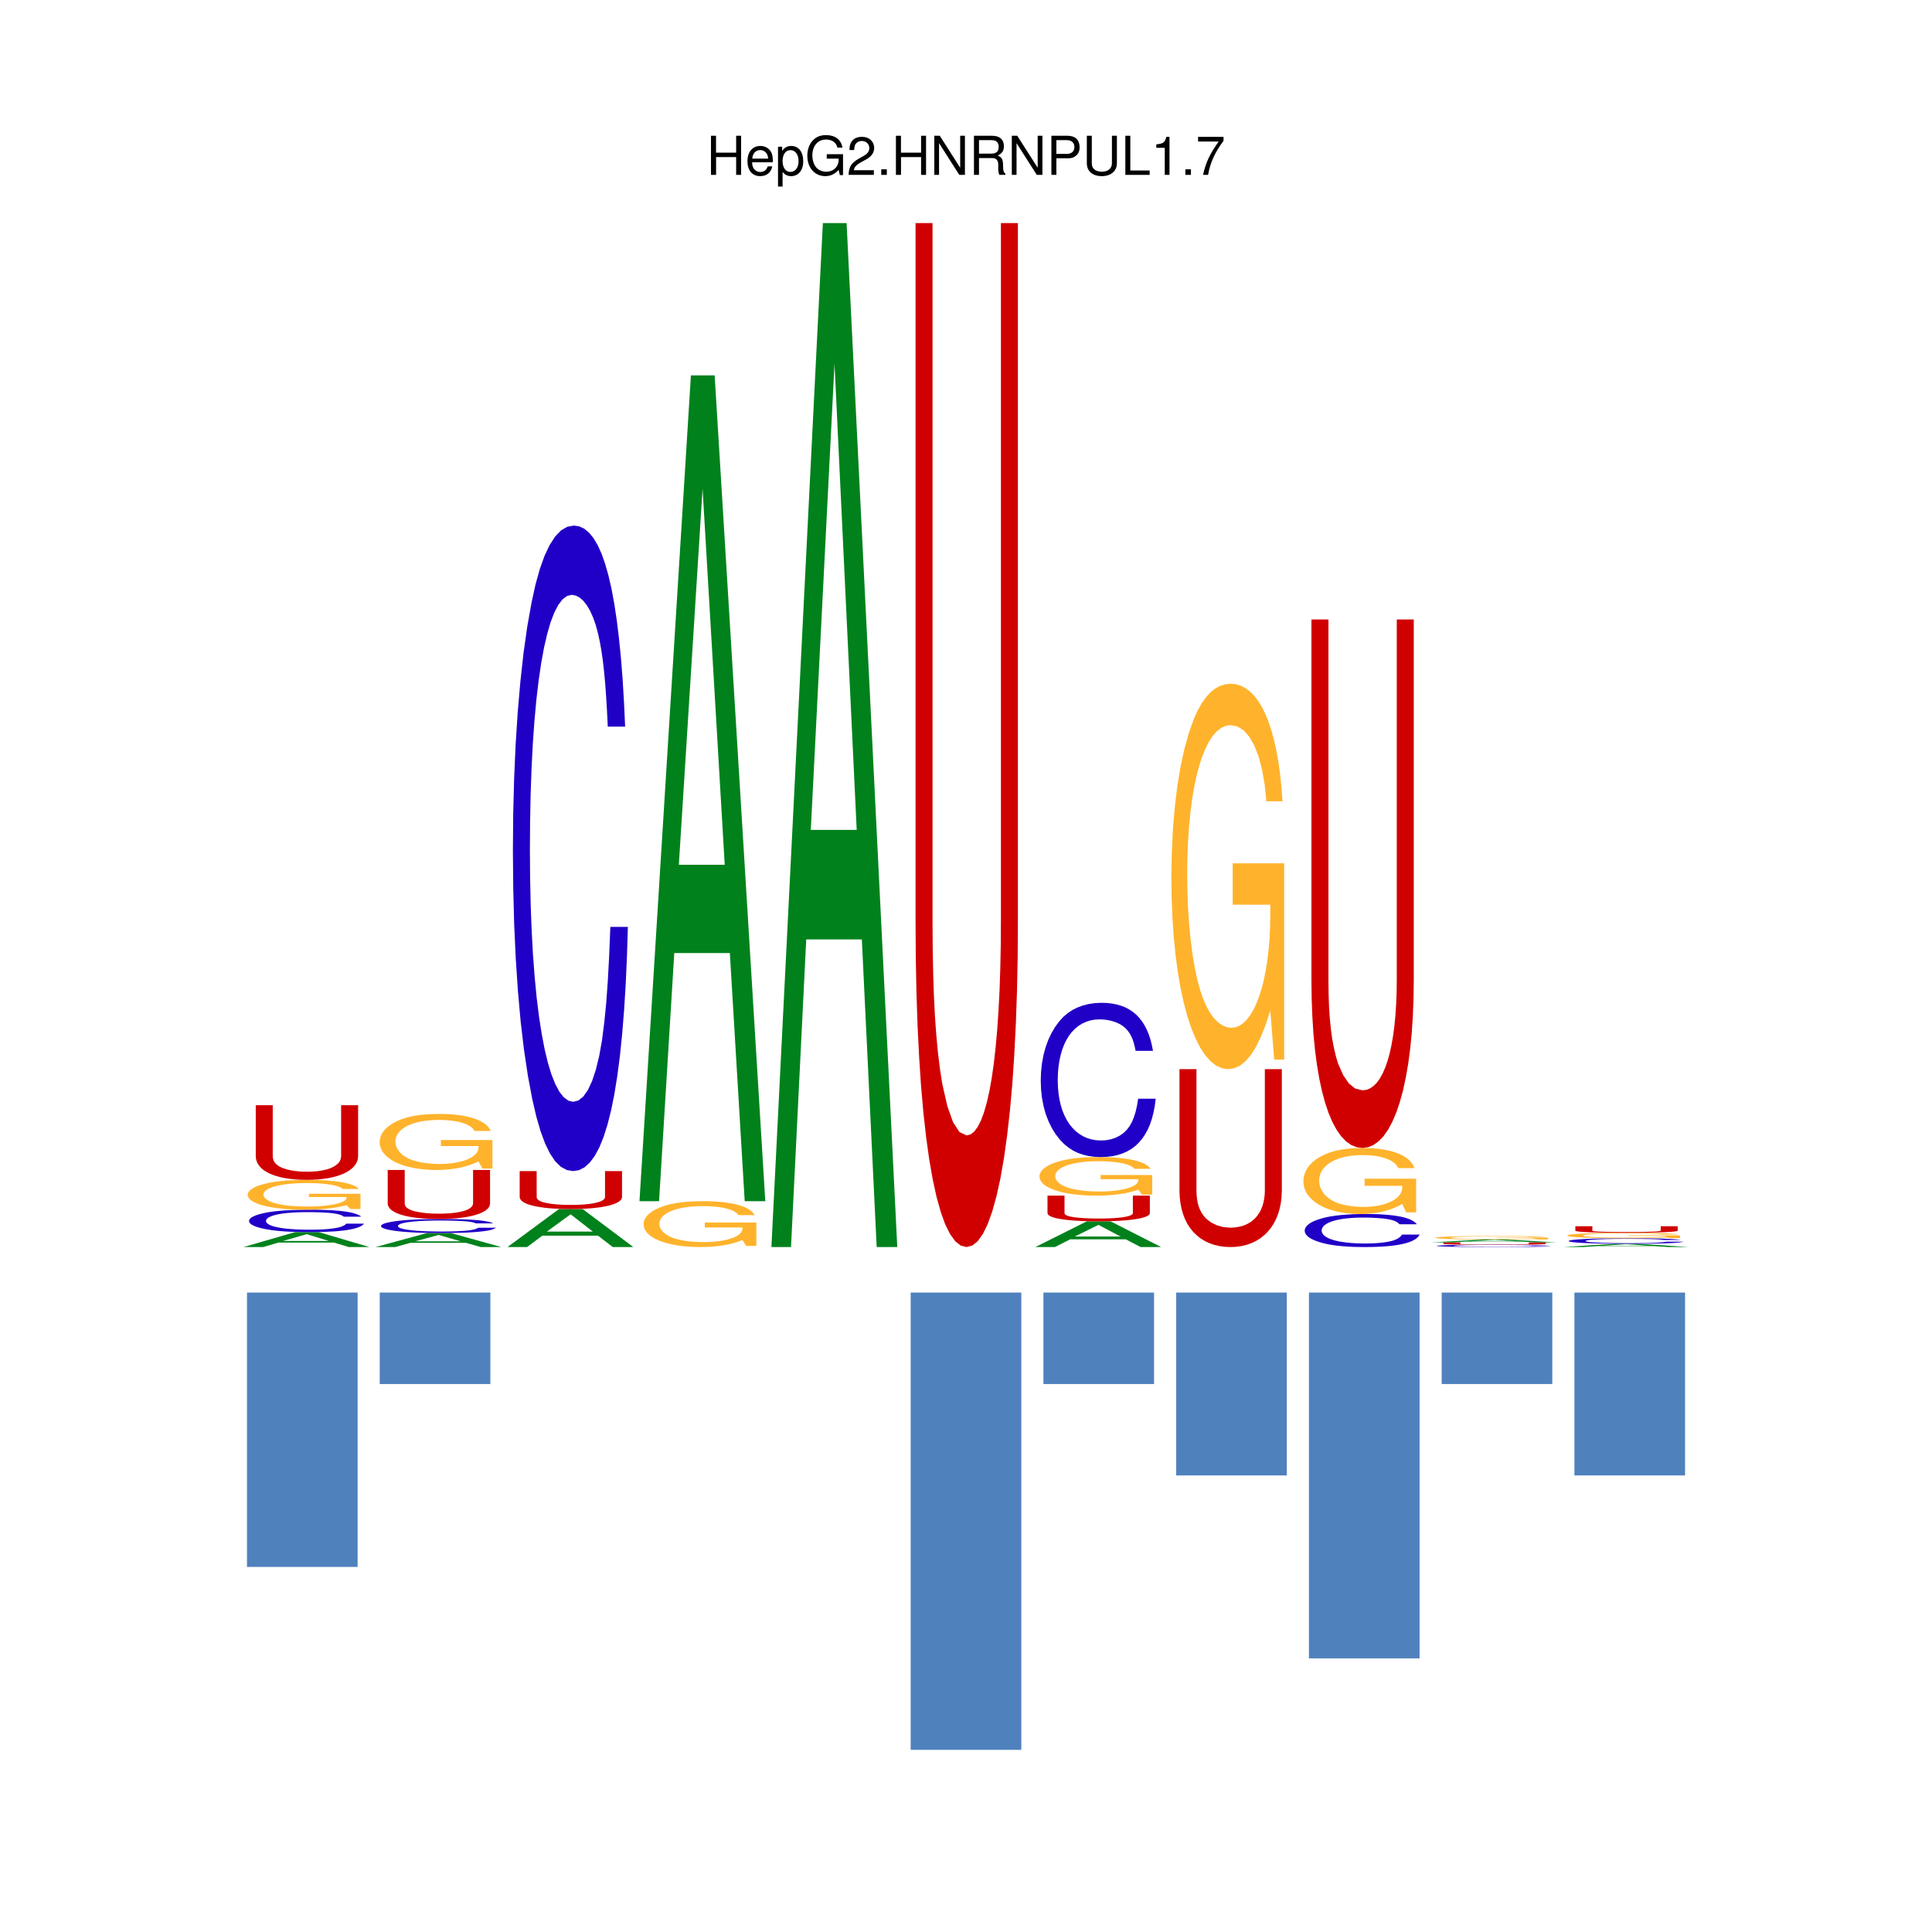 <?xml version="1.0" encoding="UTF-8"?>
<svg xmlns="http://www.w3.org/2000/svg" xmlns:xlink="http://www.w3.org/1999/xlink" width="504pt" height="504pt" viewBox="0 0 504 504" version="1.2">
<defs>
<g>
<symbol overflow="visible" id="glyph0-0">
<path style="stroke:none;" d=""/>
</symbol>
<symbol overflow="visible" id="glyph0-1">
<path style="stroke:none;" d="M 7.719 -4.641 L 7.719 0 L 9.016 0 L 9.016 -10.203 L 7.719 -10.203 L 7.719 -5.797 L 2.469 -5.797 L 2.469 -10.203 L 1.156 -10.203 L 1.156 0 L 2.484 0 L 2.484 -4.641 Z M 7.719 -4.641 "/>
</symbol>
<symbol overflow="visible" id="glyph0-2">
<path style="stroke:none;" d="M 7.188 -3.281 C 7.188 -4.391 7.094 -5.062 6.891 -5.609 C 6.406 -6.812 5.297 -7.547 3.922 -7.547 C 1.875 -7.547 0.562 -5.984 0.562 -3.562 C 0.562 -1.156 1.828 0.328 3.891 0.328 C 5.578 0.328 6.734 -0.625 7.031 -2.219 L 5.859 -2.219 C 5.531 -1.266 4.875 -0.75 3.938 -0.75 C 3.188 -0.75 2.562 -1.094 2.172 -1.703 C 1.891 -2.125 1.797 -2.547 1.781 -3.281 Z M 1.812 -4.234 C 1.906 -5.594 2.734 -6.469 3.906 -6.469 C 5.047 -6.469 5.938 -5.516 5.938 -4.312 C 5.938 -4.281 5.938 -4.25 5.922 -4.234 Z M 1.812 -4.234 "/>
</symbol>
<symbol overflow="visible" id="glyph0-3">
<path style="stroke:none;" d="M 0.75 3.047 L 1.938 3.047 L 1.938 -0.766 C 2.547 -0.016 3.234 0.328 4.188 0.328 C 6.078 0.328 7.328 -1.203 7.328 -3.547 C 7.328 -6 6.125 -7.547 4.172 -7.547 C 3.172 -7.547 2.375 -7.094 1.828 -6.234 L 1.828 -7.344 L 0.75 -7.344 Z M 3.969 -6.453 C 5.266 -6.453 6.109 -5.312 6.109 -3.562 C 6.109 -1.906 5.25 -0.766 3.969 -0.766 C 2.75 -0.766 1.938 -1.891 1.938 -3.609 C 1.938 -5.328 2.75 -6.453 3.969 -6.453 Z M 3.969 -6.453 "/>
</symbol>
<symbol overflow="visible" id="glyph0-4">
<path style="stroke:none;" d="M 9.922 -5.391 L 5.672 -5.391 L 5.672 -4.234 L 8.781 -4.234 L 8.781 -3.969 C 8.781 -2.141 7.438 -0.828 5.578 -0.828 C 4.531 -0.828 3.594 -1.203 3 -1.859 C 2.328 -2.594 1.922 -3.812 1.922 -5.062 C 1.922 -7.578 3.344 -9.219 5.5 -9.219 C 7.062 -9.219 8.172 -8.422 8.453 -7.109 L 9.781 -7.109 C 9.422 -9.188 7.859 -10.375 5.516 -10.375 C 4.266 -10.375 3.266 -10.047 2.469 -9.391 C 1.281 -8.406 0.609 -6.828 0.609 -5 C 0.609 -1.859 2.531 0.328 5.297 0.328 C 6.672 0.328 7.781 -0.203 8.781 -1.297 L 9.094 0.062 L 9.922 0.062 Z M 9.922 -5.391 "/>
</symbol>
<symbol overflow="visible" id="glyph0-5">
<path style="stroke:none;" d="M 7.078 -1.219 L 1.859 -1.219 C 1.984 -2.031 2.438 -2.547 3.656 -3.266 L 5.047 -4.016 C 6.438 -4.781 7.156 -5.797 7.156 -7.016 C 7.156 -7.844 6.812 -8.609 6.234 -9.141 C 5.641 -9.672 4.906 -9.922 3.969 -9.922 C 2.719 -9.922 1.781 -9.484 1.234 -8.641 C 0.875 -8.109 0.734 -7.484 0.703 -6.484 L 1.938 -6.484 C 1.969 -7.156 2.062 -7.562 2.219 -7.875 C 2.547 -8.484 3.188 -8.844 3.938 -8.844 C 5.047 -8.844 5.891 -8.047 5.891 -6.984 C 5.891 -6.203 5.438 -5.531 4.547 -5.031 L 3.266 -4.297 C 1.188 -3.125 0.594 -2.188 0.469 0 L 7.078 0 Z M 7.078 -1.219 "/>
</symbol>
<symbol overflow="visible" id="glyph0-6">
<path style="stroke:none;" d="M 2.672 -1.453 L 1.219 -1.453 L 1.219 0 L 2.672 0 Z M 2.672 -1.453 "/>
</symbol>
<symbol overflow="visible" id="glyph0-7">
<path style="stroke:none;" d="M 9.047 -10.203 L 7.812 -10.203 L 7.812 -1.859 L 2.484 -10.203 L 1.062 -10.203 L 1.062 0 L 2.297 0 L 2.297 -8.281 L 7.578 0 L 9.047 0 Z M 9.047 -10.203 "/>
</symbol>
<symbol overflow="visible" id="glyph0-8">
<path style="stroke:none;" d="M 2.609 -4.391 L 5.969 -4.391 C 7.125 -4.391 7.641 -3.844 7.641 -2.578 L 7.625 -1.672 C 7.625 -1.031 7.734 -0.422 7.922 0 L 9.5 0 L 9.5 -0.328 C 9.016 -0.656 8.922 -1.016 8.891 -2.375 C 8.875 -4.062 8.609 -4.562 7.5 -5.047 C 8.656 -5.594 9.109 -6.312 9.109 -7.469 C 9.109 -9.234 8.016 -10.203 6 -10.203 L 1.297 -10.203 L 1.297 0 L 2.609 0 Z M 2.609 -5.547 L 2.609 -9.062 L 5.75 -9.062 C 6.484 -9.062 6.906 -8.953 7.219 -8.672 C 7.578 -8.375 7.75 -7.906 7.75 -7.297 C 7.75 -6.094 7.141 -5.547 5.75 -5.547 Z M 2.609 -5.547 "/>
</symbol>
<symbol overflow="visible" id="glyph0-9">
<path style="stroke:none;" d="M 2.578 -4.328 L 5.781 -4.328 C 6.578 -4.328 7.203 -4.562 7.75 -5.047 C 8.375 -5.609 8.641 -6.266 8.641 -7.203 C 8.641 -9.125 7.5 -10.203 5.484 -10.203 L 1.281 -10.203 L 1.281 0 L 2.578 0 Z M 2.578 -5.469 L 2.578 -9.062 L 5.297 -9.062 C 6.531 -9.062 7.281 -8.391 7.281 -7.266 C 7.281 -6.141 6.531 -5.469 5.297 -5.469 Z M 2.578 -5.469 "/>
</symbol>
<symbol overflow="visible" id="glyph0-10">
<path style="stroke:none;" d="M 7.734 -10.203 L 7.734 -3.031 C 7.734 -1.672 6.734 -0.828 5.094 -0.828 C 4.344 -0.828 3.719 -1.016 3.234 -1.359 C 2.734 -1.75 2.484 -2.266 2.484 -3.031 L 2.484 -10.203 L 1.188 -10.203 L 1.188 -3.031 C 1.188 -0.969 2.672 0.328 5.094 0.328 C 7.484 0.328 9.031 -1 9.031 -3.031 L 9.031 -10.203 Z M 7.734 -10.203 "/>
</symbol>
<symbol overflow="visible" id="glyph0-11">
<path style="stroke:none;" d="M 2.422 -10.203 L 1.125 -10.203 L 1.125 0 L 7.469 0 L 7.469 -1.141 L 2.422 -1.141 Z M 2.422 -10.203 "/>
</symbol>
<symbol overflow="visible" id="glyph0-12">
<path style="stroke:none;" d="M 3.625 -7.062 L 3.625 0 L 4.859 0 L 4.859 -9.922 L 4.047 -9.922 C 3.609 -8.406 3.328 -8.188 1.422 -7.953 L 1.422 -7.062 Z M 3.625 -7.062 "/>
</symbol>
<symbol overflow="visible" id="glyph0-13">
<path style="stroke:none;" d="M 7.281 -9.922 L 0.641 -9.922 L 0.641 -8.703 L 6 -8.703 C 3.641 -5.328 2.672 -3.266 1.938 0 L 3.25 0 C 3.797 -3.172 5.047 -5.906 7.281 -8.891 Z M 7.281 -9.922 "/>
</symbol>
</g>
</defs>
<g id="surface1">
<path style=" stroke:none;fill-rule:nonzero;fill:rgb(0%,50.589%,10.588%);fill-opacity:1;" d="M 87.129 324.148 L 91 325.32 L 96.371 325.32 L 83.16 321.422 L 76.961 321.422 L 63.539 325.32 L 68.648 325.32 L 72.629 324.148 Z M 85.789 323.73 L 73.809 323.73 L 80.012 321.961 Z M 85.789 323.73 "/>
<path style=" stroke:none;fill-rule:nonzero;fill:rgb(12.549%,0%,78.04%);fill-opacity:1;" d="M 94.23 317.398 L 93.941 317.18 L 93.57 316.969 L 93.129 316.781 L 92.629 316.602 L 92.051 316.43 L 91.391 316.289 L 90.672 316.148 L 89.871 316.031 L 89 315.922 L 88.059 315.828 L 87.039 315.75 L 85.949 315.691 L 84.781 315.641 L 83.539 315.609 L 82.219 315.59 L 80.828 315.578 L 79.121 315.59 L 77.5 315.621 L 75.969 315.68 L 74.539 315.75 L 73.199 315.852 L 71.969 315.969 L 70.84 316.109 L 69.82 316.27 L 68.711 316.488 L 67.73 316.73 L 66.898 316.988 L 66.211 317.27 L 65.66 317.559 L 65.27 317.871 L 65.031 318.191 L 64.961 318.52 L 65.039 318.859 L 65.281 319.191 L 65.691 319.488 L 66.25 319.789 L 66.961 320.059 L 67.828 320.32 L 68.852 320.559 L 70.012 320.77 L 71.051 320.93 L 72.16 321.059 L 73.352 321.172 L 74.629 321.262 L 75.988 321.328 L 77.441 321.379 L 78.988 321.41 L 80.641 321.422 L 82.191 321.41 L 83.648 321.391 L 85.02 321.34 L 86.309 321.281 L 87.512 321.211 L 88.621 321.109 L 89.641 321 L 90.578 320.871 L 91.43 320.719 L 92.199 320.559 L 92.871 320.379 L 93.461 320.18 L 93.961 319.961 L 94.379 319.73 L 94.711 319.48 L 94.949 319.211 L 90.371 319.211 L 90.059 319.48 L 89.711 319.699 L 89.289 319.898 L 88.789 320.078 L 88.191 320.238 L 87.449 320.379 L 86.578 320.5 L 85.602 320.609 L 84.512 320.691 L 83.32 320.75 L 82.051 320.781 L 80.691 320.789 L 79.422 320.781 L 78.219 320.75 L 77.078 320.699 L 76.012 320.629 L 75 320.551 L 74.078 320.441 L 73.219 320.32 L 72.449 320.18 L 71.75 320.02 L 71.141 319.852 L 70.621 319.66 L 70.18 319.461 L 69.84 319.238 L 69.59 319.012 L 69.441 318.77 L 69.391 318.52 L 69.441 318.25 L 69.578 318.012 L 69.82 317.77 L 70.148 317.551 L 70.57 317.352 L 71.07 317.16 L 71.66 316.98 L 72.328 316.82 L 73.07 316.68 L 73.898 316.559 L 74.801 316.449 L 75.77 316.371 L 76.801 316.301 L 77.91 316.25 L 79.078 316.219 L 80.309 316.211 L 81.352 316.211 L 82.371 316.23 L 83.34 316.262 L 84.262 316.301 L 85.109 316.352 L 85.891 316.41 L 86.578 316.48 L 87.172 316.559 L 87.629 316.629 L 88.039 316.711 L 88.398 316.801 L 88.719 316.898 L 89.012 317 L 89.27 317.121 L 89.488 317.25 L 89.699 317.398 Z M 94.23 317.398 "/>
<path style=" stroke:none;fill-rule:nonzero;fill:rgb(100%,70.197%,17.255%);fill-opacity:1;" d="M 94.039 311.422 L 80.59 311.422 L 80.59 312.262 L 90.41 312.262 L 90.41 312.461 L 90.359 312.699 L 90.219 312.941 L 89.98 313.16 L 89.648 313.379 L 89.238 313.578 L 88.762 313.762 L 88.191 313.941 L 87.551 314.102 L 86.84 314.238 L 86.07 314.371 L 85.23 314.48 L 84.34 314.57 L 83.398 314.648 L 82.398 314.699 L 81.359 314.73 L 80.281 314.738 L 79.07 314.73 L 77.891 314.691 L 76.762 314.629 L 75.691 314.551 L 74.68 314.441 L 73.75 314.309 L 72.898 314.16 L 72.141 313.988 L 71.379 313.77 L 70.711 313.531 L 70.121 313.262 L 69.641 312.969 L 69.25 312.66 L 68.961 312.328 L 68.789 312 L 68.73 311.648 L 68.781 311.32 L 68.941 311 L 69.191 310.699 L 69.539 310.41 L 69.98 310.141 L 70.52 309.891 L 71.129 309.66 L 71.84 309.461 L 72.621 309.27 L 73.48 309.102 L 74.41 308.961 L 75.41 308.84 L 76.48 308.75 L 77.609 308.68 L 78.809 308.641 L 80.059 308.629 L 81.828 308.648 L 83.461 308.73 L 84.93 308.859 L 86.23 309.039 L 87.34 309.262 L 88.25 309.52 L 88.941 309.82 L 89.391 310.172 L 93.602 310.172 L 93.34 309.891 L 92.988 309.629 L 92.559 309.391 L 92.039 309.16 L 91.441 308.949 L 90.77 308.75 L 90.02 308.57 L 89.191 308.41 L 88.289 308.27 L 87.309 308.141 L 86.27 308.039 L 85.16 307.949 L 83.988 307.879 L 82.75 307.828 L 81.461 307.801 L 80.102 307.789 L 78.66 307.801 L 77.289 307.828 L 75.98 307.891 L 74.75 307.969 L 73.578 308.07 L 72.469 308.191 L 71.43 308.34 L 70.449 308.5 L 69.141 308.789 L 67.969 309.121 L 66.969 309.48 L 66.141 309.871 L 65.48 310.289 L 65 310.738 L 64.711 311.211 L 64.609 311.699 L 64.68 312.121 L 64.891 312.531 L 65.23 312.91 L 65.699 313.27 L 66.289 313.621 L 66.988 313.93 L 67.809 314.23 L 68.73 314.5 L 69.762 314.738 L 70.891 314.961 L 72.102 315.141 L 73.41 315.289 L 74.789 315.422 L 76.25 315.512 L 77.789 315.559 L 79.391 315.578 L 80.988 315.559 L 82.52 315.512 L 83.969 315.422 L 85.371 315.289 L 86.699 315.121 L 87.98 314.922 L 89.211 314.68 L 90.41 314.398 L 91.43 315.391 L 94.039 315.391 Z M 94.039 311.422 "/>
<path style=" stroke:none;fill-rule:nonzero;fill:rgb(81.569%,0%,0.392%);fill-opacity:1;" d="M 88.988 288.32 L 88.988 301.578 L 88.949 302.039 L 88.828 302.48 L 88.641 302.898 L 88.371 303.289 L 88.031 303.648 L 87.621 303.98 L 87.141 304.289 L 86.602 304.57 L 85.98 304.82 L 85.309 305.039 L 84.57 305.23 L 83.781 305.379 L 82.922 305.512 L 82.012 305.59 L 81.039 305.648 L 80.02 305.672 L 78.18 305.602 L 76.512 305.422 L 75.012 305.109 L 73.68 304.68 L 73.078 304.398 L 72.559 304.09 L 72.129 303.762 L 71.77 303.391 L 71.5 302.988 L 71.309 302.559 L 71.191 302.09 L 71.148 301.578 L 71.148 288.32 L 66.719 288.32 L 66.719 301.578 L 66.781 302.281 L 66.949 302.941 L 67.238 303.57 L 67.641 304.16 L 68.141 304.711 L 68.75 305.23 L 69.469 305.691 L 70.281 306.121 L 71.191 306.5 L 72.191 306.828 L 73.281 307.121 L 74.461 307.359 L 75.73 307.539 L 77.078 307.68 L 78.512 307.762 L 80.02 307.789 L 81.52 307.762 L 82.941 307.68 L 84.289 307.539 L 85.551 307.352 L 86.738 307.109 L 87.84 306.82 L 88.859 306.48 L 89.781 306.102 L 90.602 305.672 L 91.328 305.199 L 91.949 304.691 L 92.469 304.141 L 92.879 303.551 L 93.18 302.93 L 93.359 302.27 L 93.422 301.578 L 93.422 288.32 Z M 88.988 288.32 "/>
<path style=" stroke:none;fill-rule:nonzero;fill:rgb(0%,50.589%,10.588%);fill-opacity:1;" d="M 121.551 324.219 L 125.43 325.32 L 130.789 325.32 L 117.578 321.66 L 111.391 321.66 L 97.969 325.32 L 103.078 325.32 L 107.051 324.219 Z M 120.211 323.828 L 108.238 323.828 L 114.43 322.16 Z M 120.211 323.828 "/>
<path style=" stroke:none;fill-rule:nonzero;fill:rgb(12.549%,0%,78.04%);fill-opacity:1;" d="M 128.648 319.141 L 128.359 319 L 127.988 318.871 L 127.559 318.75 L 127.051 318.641 L 126.469 318.539 L 125.82 318.449 L 125.09 318.359 L 124.301 318.289 L 123.43 318.219 L 122.48 318.16 L 121.469 318.109 L 120.371 318.07 L 119.211 318.039 L 117.969 318.02 L 116.648 318.012 L 115.262 318 L 113.551 318.012 L 111.93 318.031 L 110.398 318.07 L 108.961 318.109 L 107.629 318.18 L 106.391 318.25 L 105.262 318.34 L 104.238 318.441 L 103.129 318.578 L 102.16 318.73 L 101.32 318.891 L 100.629 319.059 L 100.09 319.238 L 99.699 319.441 L 99.461 319.641 L 99.379 319.852 L 99.461 320.059 L 99.711 320.262 L 100.109 320.449 L 100.672 320.641 L 101.391 320.809 L 102.262 320.969 L 103.27 321.121 L 104.43 321.25 L 105.469 321.352 L 106.578 321.43 L 107.781 321.5 L 109.051 321.559 L 110.422 321.602 L 111.871 321.641 L 113.422 321.648 L 115.07 321.66 L 116.609 321.648 L 118.07 321.641 L 119.449 321.609 L 120.73 321.57 L 121.93 321.531 L 123.039 321.469 L 124.07 321.398 L 125.012 321.309 L 125.859 321.219 L 126.621 321.121 L 127.301 321.012 L 127.891 320.879 L 128.391 320.75 L 128.801 320.602 L 129.129 320.441 L 129.371 320.281 L 124.789 320.281 L 124.488 320.441 L 124.129 320.578 L 123.711 320.711 L 123.219 320.82 L 122.609 320.922 L 121.871 321.012 L 121.012 321.09 L 120.02 321.148 L 118.941 321.199 L 117.75 321.238 L 116.469 321.262 L 115.109 321.27 L 113.852 321.262 L 112.641 321.238 L 111.5 321.211 L 110.43 321.172 L 109.43 321.109 L 108.5 321.051 L 107.648 320.969 L 106.871 320.879 L 106.18 320.781 L 105.57 320.68 L 105.039 320.559 L 104.609 320.43 L 104.262 320.301 L 104.02 320.148 L 103.859 320 L 103.809 319.84 L 103.859 319.68 L 104.012 319.52 L 104.25 319.379 L 104.57 319.238 L 104.988 319.109 L 105.5 318.988 L 106.078 318.879 L 106.75 318.781 L 107.5 318.699 L 108.32 318.621 L 109.219 318.551 L 110.191 318.5 L 111.23 318.449 L 112.328 318.422 L 113.5 318.398 L 115.781 318.398 L 116.789 318.41 L 117.762 318.43 L 118.68 318.461 L 119.539 318.488 L 120.32 318.531 L 121.012 318.57 L 121.602 318.621 L 122.051 318.66 L 122.461 318.711 L 122.82 318.77 L 123.148 318.828 L 123.43 318.891 L 123.691 318.969 L 123.922 319.051 L 124.121 319.141 Z M 128.648 319.141 "/>
<path style=" stroke:none;fill-rule:nonzero;fill:rgb(81.569%,0%,0.392%);fill-opacity:1;" d="M 123.41 305.211 L 123.41 313.922 L 123.371 314.23 L 123.25 314.512 L 123.059 314.789 L 122.789 315.039 L 122.449 315.281 L 122.039 315.5 L 121.57 315.711 L 121.02 315.891 L 120.41 316.051 L 119.73 316.199 L 119 316.32 L 118.199 316.422 L 117.34 316.5 L 116.43 316.559 L 115.469 316.602 L 114.449 316.609 L 112.602 316.57 L 110.941 316.441 L 109.441 316.238 L 108.102 315.961 L 107.5 315.781 L 106.988 315.57 L 106.551 315.352 L 106.199 315.109 L 105.922 314.852 L 105.73 314.57 L 105.621 314.262 L 105.578 313.922 L 105.578 305.211 L 101.141 305.211 L 101.141 313.922 L 101.199 314.379 L 101.379 314.82 L 101.66 315.23 L 102.059 315.621 L 102.57 315.98 L 103.18 316.32 L 103.891 316.629 L 104.699 316.91 L 105.609 317.16 L 106.609 317.379 L 107.711 317.559 L 108.891 317.719 L 110.16 317.84 L 111.512 317.93 L 112.941 317.988 L 114.449 318 L 115.941 317.988 L 117.359 317.93 L 118.711 317.84 L 119.98 317.719 L 121.172 317.559 L 122.27 317.371 L 123.281 317.148 L 124.199 316.891 L 125.031 316.609 L 125.75 316.301 L 126.379 315.969 L 126.898 315.609 L 127.309 315.219 L 127.602 314.809 L 127.781 314.379 L 127.84 313.922 L 127.84 305.211 Z M 123.41 305.211 "/>
<path style=" stroke:none;fill-rule:nonzero;fill:rgb(100%,70.197%,17.255%);fill-opacity:1;" d="M 128.461 297.398 L 115.012 297.398 L 115.012 298.969 L 124.828 298.969 L 124.828 299.352 L 124.781 299.809 L 124.641 300.25 L 124.398 300.672 L 124.078 301.07 L 123.672 301.449 L 123.18 301.801 L 122.609 302.129 L 121.969 302.43 L 121.27 302.699 L 120.488 302.941 L 119.66 303.148 L 118.77 303.32 L 117.82 303.461 L 116.828 303.559 L 115.781 303.621 L 114.699 303.641 L 113.488 303.621 L 112.32 303.539 L 111.191 303.43 L 110.121 303.27 L 109.109 303.07 L 108.172 302.82 L 107.32 302.539 L 106.559 302.219 L 105.801 301.82 L 105.129 301.359 L 104.551 300.852 L 104.059 300.301 L 103.672 299.719 L 103.391 299.109 L 103.211 298.48 L 103.148 297.84 L 103.211 297.211 L 103.359 296.609 L 103.609 296.039 L 103.961 295.512 L 104.41 295 L 104.941 294.539 L 105.559 294.102 L 106.262 293.711 L 107.039 293.359 L 107.898 293.051 L 108.828 292.781 L 109.84 292.559 L 110.898 292.391 L 112.039 292.262 L 113.23 292.18 L 114.48 292.148 L 116.25 292.211 L 117.891 292.352 L 119.359 292.59 L 120.66 292.922 L 121.77 293.34 L 122.672 293.828 L 123.359 294.398 L 123.82 295.039 L 128.02 295.039 L 127.762 294.531 L 127.41 294.039 L 126.98 293.578 L 126.461 293.148 L 125.871 292.762 L 125.191 292.391 L 124.441 292.051 L 123.609 291.75 L 122.711 291.48 L 121.738 291.25 L 120.699 291.051 L 119.59 290.879 L 118.41 290.75 L 117.18 290.66 L 115.879 290.602 L 114.52 290.59 L 113.078 290.609 L 111.711 290.672 L 110.41 290.77 L 109.172 290.922 L 108 291.109 L 106.898 291.34 L 105.859 291.609 L 104.879 291.922 L 103.559 292.469 L 102.398 293.078 L 101.398 293.75 L 100.559 294.488 L 99.91 295.281 L 99.43 296.129 L 99.141 297.012 L 99.039 297.941 L 99.109 298.719 L 99.32 299.48 L 99.648 300.199 L 100.121 300.879 L 100.711 301.52 L 101.422 302.121 L 102.23 302.672 L 103.16 303.18 L 104.191 303.629 L 105.309 304.039 L 106.531 304.391 L 107.828 304.672 L 109.219 304.898 L 110.68 305.07 L 112.211 305.172 L 113.82 305.211 L 115.422 305.18 L 116.941 305.07 L 118.398 304.898 L 119.789 304.672 L 121.121 304.359 L 122.398 303.969 L 123.641 303.52 L 124.828 302.988 L 125.852 304.84 L 128.461 304.84 Z M 128.461 297.398 "/>
<path style=" stroke:none;fill-rule:nonzero;fill:rgb(0%,50.589%,10.588%);fill-opacity:1;" d="M 155.98 322.34 L 159.852 325.32 L 165.219 325.32 L 152 315.41 L 145.809 315.41 L 132.391 325.32 L 137.5 325.32 L 141.48 322.34 Z M 154.641 321.281 L 142.66 321.281 L 148.859 316.77 Z M 154.641 321.281 "/>
<path style=" stroke:none;fill-rule:nonzero;fill:rgb(81.569%,0%,0.392%);fill-opacity:1;" d="M 157.828 305.5 L 157.828 312.25 L 157.789 312.48 L 157.68 312.711 L 157.48 312.922 L 157.219 313.121 L 156.879 313.301 L 156.469 313.469 L 155.988 313.629 L 155.441 313.77 L 154.828 313.898 L 154.16 314.012 L 153.422 314.109 L 152.621 314.191 L 151.77 314.25 L 150.859 314.289 L 149.891 314.32 L 148.871 314.328 L 147.031 314.301 L 145.359 314.199 L 143.859 314.051 L 142.531 313.828 L 141.93 313.68 L 141.41 313.531 L 140.969 313.359 L 140.621 313.172 L 140.352 312.969 L 140.16 312.75 L 140.039 312.512 L 140 312.25 L 140 305.5 L 135.57 305.5 L 135.57 312.25 L 135.629 312.602 L 135.801 312.941 L 136.09 313.262 L 136.488 313.559 L 136.988 313.852 L 137.602 314.109 L 138.309 314.34 L 139.129 314.559 L 140.031 314.75 L 141.039 314.922 L 142.129 315.07 L 143.309 315.191 L 144.578 315.281 L 145.93 315.352 L 147.359 315.398 L 148.871 315.41 L 150.359 315.398 L 151.789 315.352 L 153.129 315.281 L 154.398 315.191 L 155.59 315.059 L 156.691 314.922 L 157.711 314.738 L 158.629 314.551 L 159.449 314.328 L 160.18 314.09 L 160.801 313.828 L 161.32 313.551 L 161.73 313.25 L 162.031 312.941 L 162.211 312.602 L 162.27 312.25 L 162.27 305.5 Z M 157.828 305.5 "/>
<path style=" stroke:none;fill-rule:nonzero;fill:rgb(12.549%,0%,78.04%);fill-opacity:1;" d="M 163.078 189.559 L 162.781 183.16 L 162.422 177.18 L 161.98 171.621 L 161.469 166.488 L 160.891 161.77 L 160.238 157.461 L 159.52 153.578 L 158.719 150.102 L 157.852 147.051 L 156.91 144.398 L 155.891 142.16 L 154.801 140.34 L 153.629 138.922 L 152.391 137.91 L 151.07 137.301 L 149.68 137.102 L 147.969 137.422 L 146.352 138.371 L 144.82 139.961 L 143.391 142.172 L 142.051 145 L 140.82 148.441 L 139.691 152.5 L 138.672 157.16 L 137.551 163.43 L 136.578 170.32 L 135.75 177.781 L 135.059 185.762 L 134.512 194.211 L 134.121 203.102 L 133.879 212.359 L 133.801 221.961 L 133.891 231.699 L 134.129 241.051 L 134.539 249.969 L 135.102 258.422 L 135.809 266.359 L 136.68 273.762 L 137.699 280.578 L 138.859 286.77 L 139.898 291.238 L 141.012 295.09 L 142.199 298.309 L 143.48 300.93 L 144.84 302.949 L 146.289 304.371 L 147.84 305.219 L 149.488 305.5 L 151.039 305.262 L 152.5 304.512 L 153.871 303.27 L 155.16 301.531 L 156.359 299.301 L 157.469 296.57 L 158.488 293.34 L 159.43 289.609 L 160.281 285.379 L 161.039 280.648 L 161.719 275.43 L 162.309 269.699 L 162.809 263.48 L 163.23 256.75 L 163.551 249.531 L 163.789 241.801 L 159.219 241.801 L 158.91 249.441 L 158.551 255.988 L 158.141 261.672 L 157.641 266.711 L 157.039 271.398 L 156.301 275.531 L 155.43 279.078 L 154.449 282.031 L 153.359 284.359 L 152.172 286.051 L 150.898 287.078 L 149.539 287.43 L 148.27 287.129 L 147.07 286.25 L 145.93 284.801 L 144.859 282.809 L 143.852 280.27 L 142.922 277.219 L 142.07 273.672 L 141.301 269.629 L 140.602 265.121 L 139.988 260.16 L 139.469 254.75 L 139.031 248.93 L 138.691 242.699 L 138.441 236.078 L 138.289 229.09 L 138.238 221.738 L 138.289 214.199 L 138.43 207.051 L 138.672 200.289 L 139 193.949 L 139.422 188.039 L 139.922 182.57 L 140.512 177.551 L 141.18 173 L 141.922 168.941 L 142.75 165.371 L 143.641 162.309 L 144.609 159.781 L 145.648 157.789 L 146.762 156.34 L 147.93 155.469 L 149.16 155.172 L 150.199 155.359 L 151.211 155.891 L 152.191 156.75 L 153.109 157.93 L 153.961 159.391 L 154.738 161.129 L 155.43 163.109 L 156.02 165.309 L 156.48 167.449 L 156.891 169.75 L 157.25 172.27 L 157.57 175.039 L 157.859 178.109 L 158.109 181.531 L 158.34 185.328 L 158.551 189.559 Z M 163.078 189.559 "/>
<path style=" stroke:none;fill-rule:nonzero;fill:rgb(100%,70.197%,17.255%);fill-opacity:1;" d="M 197.309 318.922 L 183.859 318.922 L 183.859 320.211 L 193.68 320.211 L 193.68 320.52 L 193.629 320.898 L 193.488 321.262 L 193.25 321.602 L 192.93 321.93 L 192.52 322.238 L 192.031 322.531 L 191.461 322.801 L 190.82 323.039 L 190.121 323.262 L 189.34 323.461 L 188.512 323.629 L 187.621 323.77 L 186.672 323.879 L 185.672 323.961 L 184.629 324.012 L 183.551 324.031 L 182.34 324.012 L 181.16 323.949 L 180.039 323.859 L 178.961 323.73 L 177.961 323.559 L 177.02 323.359 L 176.172 323.129 L 175.41 322.871 L 174.648 322.539 L 173.98 322.172 L 173.398 321.75 L 172.91 321.301 L 172.52 320.82 L 172.23 320.328 L 172.059 319.809 L 172 319.281 L 172.051 318.77 L 172.211 318.281 L 172.461 317.809 L 172.809 317.379 L 173.262 316.961 L 173.789 316.578 L 174.41 316.23 L 175.109 315.91 L 175.891 315.621 L 176.75 315.371 L 177.68 315.148 L 178.68 314.969 L 179.75 314.82 L 180.891 314.719 L 182.078 314.648 L 183.328 314.629 L 185.102 314.672 L 186.73 314.801 L 188.211 314.988 L 189.512 315.262 L 190.621 315.602 L 191.52 316.012 L 192.211 316.469 L 192.66 317 L 196.871 317 L 196.609 316.57 L 196.262 316.18 L 195.828 315.801 L 195.309 315.449 L 194.719 315.121 L 194.039 314.82 L 193.289 314.551 L 192.461 314.301 L 191.559 314.078 L 190.59 313.891 L 189.551 313.73 L 188.441 313.59 L 187.262 313.488 L 186.031 313.41 L 184.73 313.359 L 183.371 313.352 L 181.93 313.371 L 180.559 313.422 L 179.262 313.5 L 178.02 313.621 L 176.852 313.77 L 175.738 313.961 L 174.699 314.191 L 173.73 314.441 L 172.41 314.891 L 171.25 315.391 L 170.25 315.941 L 169.41 316.551 L 168.75 317.191 L 168.281 317.879 L 167.98 318.609 L 167.891 319.359 L 167.961 320.012 L 168.16 320.629 L 168.5 321.219 L 168.969 321.77 L 169.559 322.301 L 170.262 322.789 L 171.078 323.238 L 172.012 323.66 L 173.031 324.031 L 174.16 324.359 L 175.371 324.641 L 176.68 324.879 L 178.059 325.07 L 179.531 325.199 L 181.059 325.289 L 182.66 325.32 L 184.27 325.289 L 185.789 325.211 L 187.25 325.07 L 188.641 324.871 L 189.969 324.621 L 191.25 324.301 L 192.488 323.93 L 193.68 323.5 L 194.699 325.02 L 197.309 325.02 Z M 197.309 318.922 "/>
<path style=" stroke:none;fill-rule:nonzero;fill:rgb(0%,50.589%,10.588%);fill-opacity:1;" d="M 190.398 248.629 L 194.27 313.352 L 199.641 313.352 L 186.43 97.93 L 180.238 97.93 L 166.82 313.352 L 171.93 313.352 L 175.898 248.629 Z M 189.059 225.59 L 177.09 225.59 L 183.281 127.48 Z M 189.059 225.59 "/>
<path style=" stroke:none;fill-rule:nonzero;fill:rgb(0%,50.589%,10.588%);fill-opacity:1;" d="M 224.828 245.07 L 228.699 325.32 L 234.07 325.32 L 220.852 58.199 L 214.66 58.199 L 201.238 325.32 L 206.352 325.32 L 210.32 245.07 Z M 223.488 216.488 L 211.512 216.488 L 217.699 94.852 Z M 223.488 216.488 "/>
<path style=" stroke:none;fill-rule:nonzero;fill:rgb(81.569%,0%,0.392%);fill-opacity:1;" d="M 261.109 58.199 L 261.109 240.07 L 261.07 246.441 L 260.949 252.48 L 260.762 258.18 L 260.488 263.52 L 260.148 268.512 L 259.738 273.121 L 259.262 277.352 L 258.719 281.18 L 258.109 284.609 L 257.43 287.609 L 256.691 290.18 L 255.898 292.32 L 255.039 293.988 L 254.129 295.211 L 253.16 295.941 L 252.141 296.191 L 250.301 295.328 L 248.629 292.77 L 247.129 288.551 L 245.801 282.691 L 245.199 278.809 L 244.68 274.578 L 244.25 269.988 L 243.891 264.98 L 243.621 259.52 L 243.43 253.57 L 243.309 247.102 L 243.27 240.07 L 243.27 58.199 L 238.84 58.199 L 238.84 240.07 L 238.898 249.691 L 239.07 258.82 L 239.359 267.461 L 239.762 275.57 L 240.262 283.141 L 240.871 290.141 L 241.59 296.57 L 242.398 302.41 L 243.309 307.621 L 244.309 312.211 L 245.398 316.129 L 246.578 319.391 L 247.852 321.949 L 249.199 323.809 L 250.629 324.941 L 252.141 325.32 L 253.641 324.93 L 255.059 323.781 L 256.41 321.891 L 257.68 319.289 L 258.859 315.988 L 259.961 312.02 L 260.98 307.391 L 261.898 302.141 L 262.719 296.281 L 263.449 289.828 L 264.078 282.82 L 264.59 275.27 L 265 267.191 L 265.301 258.621 L 265.48 249.57 L 265.539 240.07 L 265.539 58.199 Z M 261.109 58.199 "/>
<path style=" stroke:none;fill-rule:nonzero;fill:rgb(0%,50.589%,10.588%);fill-opacity:1;" d="M 293.68 323.301 L 297.551 325.32 L 302.91 325.32 L 289.699 318.609 L 283.512 318.609 L 270.09 325.32 L 275.199 325.32 L 279.172 323.301 Z M 292.328 322.578 L 280.359 322.578 L 286.551 319.531 Z M 292.328 322.578 "/>
<path style=" stroke:none;fill-rule:nonzero;fill:rgb(81.569%,0%,0.392%);fill-opacity:1;" d="M 295.531 311.898 L 295.531 316.469 L 295.488 316.629 L 295.371 316.781 L 295.18 316.922 L 294.91 317.059 L 294.578 317.18 L 294.172 317.301 L 293.691 317.398 L 293.141 317.5 L 292.531 317.59 L 291.852 317.66 L 291.121 317.73 L 290.32 317.781 L 289.469 317.82 L 288.551 317.852 L 287.59 317.871 L 286.57 317.879 L 284.719 317.859 L 283.059 317.789 L 281.559 317.691 L 280.23 317.539 L 279.621 317.441 L 279.109 317.34 L 278.672 317.219 L 278.32 317.09 L 278.051 316.961 L 277.852 316.809 L 277.738 316.648 L 277.699 316.469 L 277.699 311.898 L 273.262 311.898 L 273.262 316.469 L 273.32 316.711 L 273.5 316.941 L 273.789 317.16 L 274.18 317.359 L 274.691 317.551 L 275.301 317.73 L 276.012 317.891 L 276.82 318.031 L 277.73 318.16 L 278.73 318.281 L 279.828 318.379 L 281.012 318.461 L 282.281 318.52 L 283.629 318.57 L 285.059 318.602 L 286.57 318.609 L 288.059 318.602 L 289.48 318.57 L 290.828 318.52 L 292.102 318.461 L 293.289 318.371 L 294.391 318.281 L 295.398 318.16 L 296.32 318.031 L 297.148 317.879 L 297.879 317.719 L 298.5 317.539 L 299.02 317.352 L 299.43 317.148 L 299.719 316.93 L 299.898 316.711 L 299.961 316.469 L 299.961 311.898 Z M 295.531 311.898 "/>
<path style=" stroke:none;fill-rule:nonzero;fill:rgb(100%,70.197%,17.255%);fill-opacity:1;" d="M 300.578 306.531 L 287.129 306.531 L 287.129 307.609 L 296.961 307.609 L 296.961 307.871 L 296.91 308.191 L 296.762 308.488 L 296.52 308.781 L 296.199 309.059 L 295.789 309.32 L 295.301 309.559 L 294.73 309.781 L 294.102 309.988 L 293.391 310.18 L 292.609 310.34 L 291.781 310.48 L 290.891 310.602 L 289.941 310.699 L 288.949 310.77 L 287.91 310.809 L 286.82 310.82 L 285.609 310.809 L 284.441 310.762 L 283.309 310.68 L 282.238 310.57 L 281.23 310.43 L 280.301 310.262 L 279.441 310.07 L 278.68 309.852 L 277.922 309.57 L 277.25 309.262 L 276.672 308.91 L 276.18 308.531 L 275.789 308.129 L 275.512 307.711 L 275.328 307.27 L 275.27 306.828 L 275.328 306.398 L 275.48 305.988 L 275.738 305.602 L 276.09 305.23 L 276.531 304.879 L 277.059 304.559 L 277.68 304.262 L 278.379 303.988 L 279.16 303.75 L 280.02 303.539 L 280.949 303.352 L 281.961 303.199 L 283.031 303.078 L 284.16 302.988 L 285.352 302.941 L 286.602 302.922 L 288.379 302.961 L 290.012 303.059 L 291.48 303.23 L 292.781 303.449 L 293.891 303.738 L 294.801 304.078 L 295.48 304.469 L 295.941 304.91 L 300.141 304.91 L 299.879 304.559 L 299.531 304.219 L 299.102 303.898 L 298.59 303.609 L 297.988 303.34 L 297.309 303.078 L 296.559 302.852 L 295.73 302.648 L 294.828 302.461 L 293.859 302.301 L 292.82 302.16 L 291.711 302.051 L 290.539 301.961 L 289.301 301.891 L 288 301.859 L 286.648 301.84 L 285.199 301.859 L 283.828 301.898 L 282.531 301.969 L 281.289 302.07 L 280.121 302.199 L 279.02 302.359 L 277.98 302.551 L 277 302.762 L 275.68 303.141 L 274.52 303.559 L 273.52 304.02 L 272.691 304.531 L 272.031 305.078 L 271.551 305.648 L 271.262 306.262 L 271.16 306.898 L 271.23 307.441 L 271.441 307.961 L 271.781 308.461 L 272.238 308.93 L 272.828 309.371 L 273.539 309.781 L 274.352 310.16 L 275.281 310.512 L 276.309 310.82 L 277.43 311.102 L 278.648 311.34 L 279.949 311.539 L 281.34 311.691 L 282.801 311.809 L 284.34 311.879 L 285.941 311.898 L 287.539 311.879 L 289.07 311.809 L 290.52 311.691 L 291.91 311.531 L 293.238 311.32 L 294.52 311.051 L 295.762 310.738 L 296.961 310.379 L 297.969 311.648 L 300.578 311.648 Z M 300.578 306.531 "/>
<path style=" stroke:none;fill-rule:nonzero;fill:rgb(12.549%,0%,78.04%);fill-opacity:1;" d="M 300.781 274.141 L 300.48 272.609 L 300.121 271.18 L 299.68 269.852 L 299.172 268.629 L 298.59 267.5 L 297.941 266.469 L 297.219 265.539 L 296.422 264.711 L 295.551 263.98 L 294.602 263.352 L 293.59 262.809 L 292.488 262.379 L 291.328 262.039 L 290.09 261.801 L 288.77 261.648 L 287.379 261.602 L 285.672 261.68 L 284.051 261.91 L 282.52 262.289 L 281.078 262.82 L 279.75 263.488 L 278.512 264.309 L 277.379 265.281 L 276.359 266.398 L 275.25 267.898 L 274.281 269.539 L 273.441 271.32 L 272.75 273.23 L 272.211 275.25 L 271.82 277.371 L 271.578 279.59 L 271.5 281.879 L 271.578 284.211 L 271.828 286.441 L 272.23 288.57 L 272.789 290.59 L 273.512 292.488 L 274.379 294.262 L 275.391 295.891 L 276.551 297.371 L 277.59 298.441 L 278.711 299.352 L 279.898 300.129 L 281.172 300.75 L 282.539 301.23 L 283.988 301.57 L 285.539 301.781 L 287.191 301.84 L 288.73 301.781 L 290.199 301.609 L 291.57 301.309 L 292.852 300.891 L 294.051 300.359 L 295.172 299.711 L 296.191 298.941 L 297.129 298.039 L 297.98 297.031 L 298.738 295.898 L 299.422 294.66 L 300.012 293.289 L 300.512 291.801 L 300.922 290.191 L 301.25 288.469 L 301.488 286.621 L 296.91 286.621 L 296.609 288.449 L 296.25 290.012 L 295.828 291.371 L 295.34 292.57 L 294.73 293.691 L 293.988 294.68 L 293.129 295.531 L 292.148 296.23 L 291.059 296.789 L 289.871 297.191 L 288.59 297.441 L 287.23 297.52 L 285.969 297.449 L 284.762 297.238 L 283.621 296.898 L 282.551 296.422 L 281.551 295.809 L 280.621 295.09 L 279.77 294.238 L 278.988 293.27 L 278.301 292.191 L 277.691 291.012 L 277.16 289.719 L 276.73 288.328 L 276.391 286.84 L 276.141 285.262 L 275.988 283.59 L 275.93 281.828 L 275.98 280.031 L 276.129 278.32 L 276.371 276.699 L 276.699 275.191 L 277.109 273.781 L 277.621 272.469 L 278.199 271.27 L 278.871 270.18 L 279.621 269.211 L 280.441 268.359 L 281.34 267.629 L 282.309 267.02 L 283.352 266.551 L 284.449 266.199 L 285.621 265.988 L 286.852 265.922 L 287.898 265.969 L 288.91 266.09 L 289.879 266.301 L 290.801 266.578 L 291.66 266.93 L 292.441 267.34 L 293.129 267.82 L 293.719 268.352 L 294.18 268.859 L 294.578 269.41 L 294.949 270.012 L 295.27 270.672 L 295.559 271.398 L 295.809 272.219 L 296.039 273.129 L 296.25 274.141 Z M 300.781 274.141 "/>
<path style=" stroke:none;fill-rule:nonzero;fill:rgb(81.569%,0%,0.392%);fill-opacity:1;" d="M 329.961 278.91 L 329.961 310.512 L 329.922 311.609 L 329.801 312.66 L 329.609 313.648 L 329.34 314.578 L 329 315.449 L 328.59 316.25 L 328.109 316.98 L 327.57 317.648 L 326.949 318.238 L 326.281 318.77 L 325.539 319.211 L 324.75 319.578 L 323.891 319.871 L 322.98 320.078 L 322.012 320.211 L 320.988 320.262 L 319.148 320.109 L 317.48 319.66 L 315.98 318.93 L 314.648 317.91 L 314.051 317.238 L 313.531 316.5 L 313.102 315.699 L 312.738 314.828 L 312.469 313.891 L 312.281 312.852 L 312.16 311.73 L 312.121 310.512 L 312.121 278.91 L 307.691 278.91 L 307.691 310.512 L 307.75 312.18 L 307.922 313.762 L 308.211 315.262 L 308.609 316.672 L 309.109 317.988 L 309.719 319.211 L 310.441 320.32 L 311.25 321.34 L 312.16 322.238 L 313.16 323.039 L 314.25 323.719 L 315.43 324.289 L 316.699 324.73 L 318.051 325.051 L 319.48 325.25 L 320.988 325.32 L 322.488 325.25 L 323.91 325.051 L 325.262 324.719 L 326.52 324.27 L 327.711 323.699 L 328.809 323.012 L 329.828 322.199 L 330.75 321.289 L 331.57 320.27 L 332.301 319.148 L 332.922 317.93 L 333.441 316.621 L 333.852 315.219 L 334.148 313.73 L 334.328 312.16 L 334.391 310.512 L 334.391 278.91 Z M 329.961 278.91 "/>
<path style=" stroke:none;fill-rule:nonzero;fill:rgb(100%,70.197%,17.255%);fill-opacity:1;" d="M 335.012 225.219 L 321.559 225.219 L 321.559 236.012 L 331.379 236.012 L 331.379 238.641 L 331.328 241.789 L 331.191 244.82 L 330.949 247.719 L 330.621 250.469 L 330.211 253.059 L 329.73 255.488 L 329.16 257.738 L 328.52 259.801 L 327.809 261.66 L 327.039 263.309 L 326.199 264.73 L 325.309 265.922 L 324.371 266.871 L 323.371 267.559 L 322.328 267.98 L 321.25 268.121 L 320.031 267.961 L 318.859 267.469 L 317.73 266.672 L 316.66 265.57 L 315.648 264.18 L 314.719 262.512 L 313.871 260.578 L 313.109 258.379 L 312.352 255.609 L 311.68 252.449 L 311.09 248.961 L 310.609 245.191 L 310.219 241.18 L 309.93 236.988 L 309.762 232.66 L 309.699 228.25 L 309.75 223.93 L 309.91 219.801 L 310.16 215.891 L 310.512 212.199 L 310.949 208.738 L 311.488 205.531 L 312.102 202.57 L 312.809 199.871 L 313.59 197.449 L 314.449 195.32 L 315.379 193.48 L 316.379 191.961 L 317.449 190.75 L 318.578 189.879 L 319.781 189.34 L 321.031 189.16 L 322.801 189.512 L 324.43 190.531 L 325.898 192.191 L 327.199 194.461 L 328.309 197.309 L 329.219 200.711 L 329.91 204.629 L 330.359 209.031 L 334.57 209.031 L 334.309 205.48 L 333.961 202.121 L 333.531 198.969 L 333.012 196.031 L 332.41 193.289 L 331.738 190.77 L 330.98 188.469 L 330.16 186.398 L 329.262 184.551 L 328.281 182.941 L 327.238 181.559 L 326.129 180.422 L 324.961 179.531 L 323.719 178.891 L 322.43 178.5 L 321.07 178.371 L 319.629 178.512 L 318.262 178.941 L 316.949 179.648 L 315.719 180.66 L 314.551 181.949 L 313.441 183.531 L 312.398 185.41 L 311.422 187.578 L 310.109 191.301 L 308.941 195.5 L 307.941 200.16 L 307.109 205.23 L 306.449 210.68 L 305.969 216.469 L 305.68 222.559 L 305.578 228.898 L 305.648 234.32 L 305.859 239.52 L 306.199 244.469 L 306.672 249.148 L 307.25 253.57 L 307.961 257.68 L 308.781 261.488 L 309.699 264.961 L 310.73 268.09 L 311.859 270.859 L 313.07 273.25 L 314.379 275.238 L 315.762 276.82 L 317.219 277.969 L 318.762 278.672 L 320.359 278.91 L 321.961 278.68 L 323.488 277.988 L 324.941 276.82 L 326.34 275.18 L 327.672 273.051 L 328.949 270.422 L 330.18 267.289 L 331.379 263.648 L 332.398 276.41 L 335.012 276.41 Z M 335.012 225.219 "/>
<path style=" stroke:none;fill-rule:nonzero;fill:rgb(12.549%,0%,78.04%);fill-opacity:1;" d="M 369.621 319.379 L 369.328 319.059 L 368.961 318.75 L 368.531 318.469 L 368.02 318.199 L 367.441 317.961 L 366.789 317.738 L 366.059 317.539 L 365.27 317.359 L 364.398 317.211 L 363.449 317.07 L 362.441 316.961 L 361.34 316.871 L 360.18 316.789 L 358.941 316.738 L 357.621 316.711 L 356.23 316.699 L 354.52 316.719 L 352.898 316.762 L 351.371 316.852 L 349.93 316.961 L 348.602 317.102 L 347.359 317.281 L 346.23 317.488 L 345.211 317.73 L 344.102 318.051 L 343.121 318.398 L 342.289 318.781 L 341.602 319.191 L 341.059 319.621 L 340.672 320.078 L 340.43 320.551 L 340.352 321.039 L 340.43 321.539 L 340.68 322.02 L 341.078 322.469 L 341.641 322.91 L 342.359 323.309 L 343.23 323.691 L 344.238 324.039 L 345.398 324.359 L 346.441 324.59 L 347.551 324.781 L 348.75 324.949 L 350.02 325.078 L 351.379 325.18 L 352.84 325.262 L 354.391 325.301 L 356.039 325.32 L 357.578 325.301 L 359.039 325.262 L 360.422 325.199 L 361.699 325.109 L 362.898 325 L 364.012 324.859 L 365.039 324.691 L 365.98 324.5 L 366.828 324.289 L 367.59 324.039 L 368.27 323.781 L 368.859 323.48 L 369.359 323.172 L 369.77 322.82 L 370.102 322.449 L 370.34 322.059 L 365.762 322.059 L 365.461 322.449 L 365.102 322.781 L 364.68 323.07 L 364.191 323.328 L 363.578 323.57 L 362.84 323.781 L 361.98 323.961 L 360.988 324.109 L 359.898 324.23 L 358.719 324.32 L 357.441 324.371 L 356.078 324.391 L 354.82 324.379 L 353.609 324.328 L 352.469 324.262 L 351.398 324.148 L 350.398 324.02 L 349.469 323.871 L 348.621 323.691 L 347.84 323.48 L 347.148 323.25 L 346.539 323 L 346.012 322.719 L 345.578 322.422 L 345.23 322.102 L 344.988 321.762 L 344.828 321.41 L 344.781 321.031 L 344.828 320.641 L 344.98 320.281 L 345.211 319.93 L 345.539 319.609 L 345.961 319.309 L 346.469 319.031 L 347.051 318.77 L 347.719 318.539 L 348.469 318.328 L 349.289 318.148 L 350.191 317.988 L 351.16 317.859 L 352.199 317.762 L 353.301 317.68 L 354.469 317.641 L 355.699 317.621 L 356.75 317.629 L 357.762 317.66 L 358.73 317.711 L 359.648 317.77 L 360.512 317.84 L 361.289 317.93 L 361.98 318.031 L 362.57 318.141 L 363.02 318.25 L 363.43 318.371 L 363.789 318.5 L 364.121 318.641 L 364.398 318.801 L 364.66 318.969 L 364.891 319.172 L 365.09 319.379 Z M 369.621 319.379 "/>
<path style=" stroke:none;fill-rule:nonzero;fill:rgb(100%,70.197%,17.255%);fill-opacity:1;" d="M 369.43 307.5 L 355.98 307.5 L 355.98 309.352 L 365.801 309.352 L 365.801 309.801 L 365.75 310.34 L 365.609 310.859 L 365.371 311.352 L 365.051 311.82 L 364.641 312.27 L 364.148 312.68 L 363.578 313.07 L 362.941 313.422 L 362.238 313.738 L 361.461 314.02 L 360.629 314.27 L 359.738 314.469 L 358.789 314.641 L 357.801 314.75 L 356.75 314.828 L 355.672 314.852 L 354.461 314.82 L 353.289 314.738 L 352.16 314.602 L 351.09 314.41 L 350.078 314.172 L 349.141 313.891 L 348.289 313.559 L 347.531 313.18 L 346.77 312.711 L 346.102 312.16 L 345.52 311.57 L 345.031 310.922 L 344.641 310.23 L 344.359 309.512 L 344.18 308.77 L 344.121 308.02 L 344.172 307.281 L 344.328 306.57 L 344.578 305.898 L 344.93 305.27 L 345.379 304.672 L 345.91 304.121 L 346.531 303.609 L 347.23 303.148 L 348.012 302.738 L 348.871 302.371 L 349.801 302.059 L 350.809 301.801 L 351.871 301.59 L 353.012 301.441 L 354.199 301.352 L 355.449 301.32 L 357.219 301.379 L 358.859 301.551 L 360.328 301.84 L 361.629 302.219 L 362.738 302.711 L 363.641 303.301 L 364.328 303.969 L 364.789 304.719 L 368.988 304.719 L 368.73 304.109 L 368.379 303.539 L 367.949 303 L 367.43 302.488 L 366.84 302.02 L 366.16 301.59 L 365.41 301.199 L 364.578 300.84 L 363.68 300.531 L 362.711 300.25 L 361.672 300.012 L 360.559 299.82 L 359.379 299.672 L 358.148 299.559 L 356.852 299.488 L 355.488 299.469 L 354.051 299.488 L 352.68 299.559 L 351.379 299.691 L 350.141 299.859 L 348.969 300.078 L 347.871 300.352 L 346.828 300.672 L 345.852 301.051 L 344.531 301.68 L 343.371 302.398 L 342.371 303.199 L 341.531 304.07 L 340.879 305.012 L 340.398 306 L 340.109 307.039 L 340.012 308.129 L 340.078 309.059 L 340.281 309.949 L 340.621 310.801 L 341.09 311.602 L 341.68 312.359 L 342.391 313.059 L 343.199 313.711 L 344.129 314.309 L 345.16 314.852 L 346.281 315.32 L 347.5 315.73 L 348.801 316.07 L 350.191 316.34 L 351.648 316.539 L 353.18 316.66 L 354.789 316.699 L 356.391 316.66 L 357.91 316.539 L 359.371 316.34 L 360.762 316.059 L 362.09 315.691 L 363.371 315.238 L 364.609 314.711 L 365.801 314.078 L 366.82 316.27 L 369.43 316.27 Z M 369.43 307.5 "/>
<path style=" stroke:none;fill-rule:nonzero;fill:rgb(81.569%,0%,0.392%);fill-opacity:1;" d="M 364.379 161.609 L 364.379 255.469 L 364.34 258.762 L 364.219 261.871 L 364.031 264.82 L 363.762 267.578 L 363.422 270.148 L 363.012 272.531 L 362.539 274.711 L 361.988 276.691 L 361.379 278.461 L 360.699 280.012 L 359.969 281.34 L 359.172 282.441 L 358.309 283.301 L 357.398 283.93 L 356.441 284.309 L 355.422 284.43 L 353.57 283.988 L 351.91 282.672 L 350.41 280.488 L 349.07 277.469 L 348.469 275.461 L 347.961 273.281 L 347.52 270.91 L 347.172 268.328 L 346.891 265.512 L 346.699 262.441 L 346.59 259.102 L 346.551 255.469 L 346.551 161.609 L 342.109 161.609 L 342.109 255.469 L 342.172 260.441 L 342.352 265.148 L 342.629 269.609 L 343.031 273.789 L 343.539 277.699 L 344.148 281.309 L 344.859 284.629 L 345.672 287.641 L 346.578 290.34 L 347.578 292.699 L 348.68 294.73 L 349.859 296.41 L 351.121 297.73 L 352.48 298.691 L 353.91 299.27 L 355.422 299.469 L 356.91 299.27 L 358.328 298.672 L 359.68 297.699 L 360.949 296.359 L 362.141 294.648 L 363.238 292.602 L 364.25 290.219 L 365.172 287.512 L 366 284.48 L 366.719 281.148 L 367.352 277.539 L 367.871 273.641 L 368.281 269.469 L 368.57 265.051 L 368.75 260.379 L 368.809 255.469 L 368.809 161.609 Z M 364.379 161.609 "/>
<path style=" stroke:none;fill-rule:nonzero;fill:rgb(12.549%,0%,78.04%);fill-opacity:1;" d="M 404.051 324.898 L 403.75 324.879 L 403.391 324.852 L 402.949 324.828 L 402.441 324.82 L 401.859 324.801 L 401.211 324.781 L 400.488 324.77 L 399.691 324.762 L 398.82 324.75 L 397.879 324.738 L 396.859 324.73 L 395.77 324.719 L 394.602 324.719 L 393.359 324.711 L 388.941 324.711 L 387.32 324.719 L 385.789 324.719 L 384.359 324.73 L 383.02 324.738 L 381.789 324.75 L 380.66 324.77 L 379.641 324.781 L 378.52 324.809 L 377.551 324.828 L 376.711 324.859 L 376.02 324.891 L 375.48 324.922 L 375.09 324.949 L 374.852 324.98 L 374.77 325.02 L 374.859 325.051 L 375.102 325.078 L 375.5 325.121 L 376.07 325.148 L 376.781 325.172 L 377.648 325.199 L 378.672 325.23 L 379.828 325.25 L 380.859 325.262 L 381.98 325.281 L 383.172 325.289 L 384.449 325.301 L 385.809 325.309 L 388.809 325.309 L 390.461 325.32 L 392.012 325.309 L 394.84 325.309 L 396.129 325.301 L 397.328 325.289 L 398.441 325.281 L 399.461 325.27 L 400.398 325.262 L 401.25 325.238 L 402.012 325.23 L 402.691 325.211 L 403.281 325.191 L 403.781 325.16 L 404.199 325.141 L 404.52 325.109 L 404.762 325.09 L 400.191 325.09 L 399.879 325.109 L 399.52 325.141 L 399.109 325.16 L 398.609 325.18 L 398.012 325.191 L 397.27 325.211 L 396.398 325.219 L 395.422 325.23 L 394.328 325.238 L 393.141 325.25 L 388.039 325.25 L 386.898 325.238 L 385.828 325.23 L 384.82 325.219 L 383.891 325.211 L 383.039 325.199 L 382.262 325.191 L 381.57 325.172 L 380.961 325.148 L 380.441 325.129 L 380 325.109 L 379.66 325.09 L 379.41 325.07 L 379.262 325.039 L 379.211 325.012 L 379.262 324.988 L 379.398 324.961 L 379.641 324.941 L 379.969 324.91 L 380.391 324.891 L 380.891 324.871 L 381.48 324.859 L 382.148 324.84 L 382.891 324.82 L 383.719 324.809 L 384.609 324.801 L 385.578 324.789 L 386.621 324.781 L 393.16 324.781 L 394.078 324.789 L 394.93 324.789 L 395.711 324.801 L 396.398 324.801 L 396.988 324.809 L 397.449 324.82 L 397.859 324.828 L 398.219 324.84 L 398.539 324.852 L 398.828 324.859 L 399.078 324.871 L 399.309 324.879 L 399.52 324.898 Z M 404.051 324.898 "/>
<path style=" stroke:none;fill-rule:nonzero;fill:rgb(81.569%,0%,0.392%);fill-opacity:1;" d="M 398.801 324.109 L 398.801 324.52 L 398.762 324.531 L 398.648 324.551 L 398.449 324.559 L 398.191 324.57 L 397.852 324.578 L 397.441 324.59 L 396.961 324.602 L 396.41 324.609 L 395.801 324.621 L 395.129 324.629 L 394.391 324.629 L 393.59 324.641 L 386.328 324.641 L 384.828 324.629 L 383.5 324.609 L 382.898 324.609 L 382.379 324.602 L 381.941 324.59 L 381.59 324.57 L 381.32 324.559 L 381.129 324.551 L 381.012 324.531 L 380.969 324.52 L 380.969 324.109 L 376.539 324.109 L 376.539 324.52 L 376.602 324.539 L 376.77 324.559 L 377.059 324.578 L 377.461 324.602 L 377.961 324.621 L 378.57 324.629 L 379.281 324.648 L 380.102 324.66 L 381 324.672 L 382.012 324.68 L 383.102 324.691 L 384.281 324.699 L 385.551 324.699 L 386.898 324.711 L 392.762 324.711 L 394.102 324.699 L 395.371 324.699 L 396.559 324.691 L 397.66 324.68 L 398.672 324.672 L 399.602 324.66 L 400.422 324.641 L 401.148 324.629 L 401.77 324.609 L 402.289 324.602 L 402.699 324.578 L 403 324.559 L 403.18 324.539 L 403.238 324.52 L 403.238 324.109 Z M 398.801 324.109 "/>
<path style=" stroke:none;fill-rule:nonzero;fill:rgb(0%,50.589%,10.588%);fill-opacity:1;" d="M 396.949 323.879 L 400.82 324.109 L 406.191 324.109 L 392.969 323.352 L 386.781 323.352 L 373.359 324.109 L 378.469 324.109 L 382.449 323.879 Z M 395.609 323.801 L 383.629 323.801 L 389.828 323.449 Z M 395.609 323.801 "/>
<path style=" stroke:none;fill-rule:nonzero;fill:rgb(100%,70.197%,17.255%);fill-opacity:1;" d="M 403.859 322.859 L 390.41 322.859 L 390.41 322.961 L 400.23 322.961 L 400.23 322.988 L 400.18 323.012 L 400.031 323.039 L 399.801 323.07 L 399.469 323.09 L 399.059 323.121 L 398.57 323.141 L 398.012 323.16 L 397.371 323.18 L 396.66 323.191 L 395.891 323.211 L 395.051 323.219 L 394.16 323.23 L 393.219 323.238 L 392.219 323.25 L 387.711 323.25 L 386.578 323.238 L 385.512 323.23 L 384.5 323.219 L 383.57 323.199 L 382.719 323.18 L 381.949 323.16 L 381.199 323.141 L 380.531 323.109 L 379.941 323.078 L 379.449 323.051 L 379.059 323.012 L 378.781 322.969 L 378.609 322.93 L 378.551 322.891 L 378.602 322.852 L 378.75 322.82 L 379.012 322.781 L 379.359 322.75 L 379.801 322.719 L 380.328 322.691 L 380.949 322.66 L 381.66 322.641 L 382.441 322.609 L 383.301 322.602 L 384.23 322.578 L 385.23 322.559 L 386.301 322.551 L 387.43 322.551 L 388.621 322.539 L 391.648 322.539 L 393.281 322.551 L 394.75 322.57 L 396.051 322.59 L 397.16 322.609 L 398.07 322.641 L 398.762 322.68 L 399.211 322.719 L 403.41 322.719 L 403.148 322.691 L 402.809 322.66 L 402.371 322.629 L 401.859 322.602 L 401.262 322.578 L 400.59 322.551 L 399.828 322.531 L 399.012 322.512 L 398.102 322.5 L 397.129 322.48 L 396.09 322.469 L 394.98 322.461 L 393.809 322.449 L 392.57 322.449 L 391.27 322.441 L 388.48 322.441 L 387.102 322.449 L 385.801 322.449 L 384.559 322.461 L 383.391 322.469 L 382.289 322.488 L 381.25 322.512 L 380.27 322.531 L 378.949 322.559 L 377.789 322.602 L 376.789 322.641 L 375.961 322.68 L 375.301 322.73 L 374.82 322.789 L 374.531 322.84 L 374.43 322.898 L 374.5 322.949 L 374.711 322.988 L 375.051 323.039 L 375.512 323.078 L 376.102 323.121 L 376.809 323.16 L 377.629 323.191 L 378.551 323.219 L 379.578 323.25 L 380.699 323.281 L 381.922 323.301 L 383.219 323.32 L 384.609 323.328 L 386.07 323.34 L 387.609 323.352 L 390.809 323.352 L 392.34 323.34 L 393.789 323.328 L 395.18 323.32 L 396.52 323.301 L 397.801 323.27 L 399.031 323.238 L 400.23 323.211 L 401.25 323.328 L 403.859 323.328 Z M 403.859 322.859 "/>
<path style=" stroke:none;fill-rule:nonzero;fill:rgb(0%,50.589%,10.588%);fill-opacity:1;" d="M 431.371 325.059 L 435.238 325.32 L 440.609 325.32 L 427.398 324.461 L 421.211 324.461 L 407.789 325.32 L 412.898 325.32 L 416.871 325.059 Z M 430.031 324.969 L 418.059 324.969 L 424.25 324.57 Z M 430.031 324.969 "/>
<path style=" stroke:none;fill-rule:nonzero;fill:rgb(12.549%,0%,78.04%);fill-opacity:1;" d="M 438.469 323.469 L 438.18 323.422 L 437.809 323.371 L 437.379 323.32 L 436.871 323.281 L 436.289 323.238 L 435.641 323.199 L 434.91 323.172 L 434.121 323.141 L 433.25 323.109 L 432.301 323.09 L 431.281 323.07 L 430.191 323.051 L 429.031 323.039 L 427.781 323.031 L 423.371 323.031 L 421.738 323.039 L 420.219 323.051 L 418.781 323.07 L 417.449 323.09 L 416.211 323.121 L 415.078 323.16 L 414.059 323.199 L 412.949 323.25 L 411.969 323.309 L 411.141 323.371 L 410.449 323.441 L 409.91 323.512 L 409.512 323.59 L 409.281 323.672 L 409.199 323.75 L 409.281 323.828 L 409.52 323.91 L 409.93 323.988 L 410.488 324.059 L 411.211 324.121 L 412.07 324.191 L 413.09 324.25 L 414.25 324.301 L 415.289 324.34 L 416.398 324.371 L 417.59 324.398 L 418.871 324.422 L 420.23 324.441 L 421.691 324.449 L 423.238 324.449 L 424.879 324.461 L 426.43 324.461 L 427.891 324.449 L 429.27 324.441 L 430.551 324.422 L 431.75 324.398 L 432.859 324.379 L 433.891 324.352 L 434.828 324.32 L 435.68 324.289 L 436.441 324.25 L 437.109 324.199 L 437.699 324.148 L 438.211 324.102 L 438.621 324.039 L 438.949 323.98 L 439.191 323.922 L 434.609 323.922 L 434.301 323.98 L 433.949 324.039 L 433.531 324.078 L 433.039 324.129 L 432.43 324.172 L 431.691 324.199 L 430.82 324.23 L 429.84 324.262 L 428.75 324.281 L 427.57 324.289 L 426.289 324.301 L 423.672 324.301 L 422.461 324.289 L 421.32 324.281 L 420.25 324.262 L 419.25 324.238 L 418.32 324.219 L 417.461 324.191 L 416.691 324.148 L 415.988 324.109 L 415.379 324.07 L 414.859 324.031 L 414.43 323.98 L 414.078 323.922 L 413.828 323.871 L 413.68 323.809 L 413.629 323.75 L 413.68 323.68 L 413.828 323.621 L 414.059 323.559 L 414.391 323.512 L 414.809 323.461 L 415.309 323.41 L 415.898 323.371 L 416.57 323.328 L 417.32 323.301 L 418.141 323.27 L 419.039 323.238 L 420.012 323.219 L 421.051 323.199 L 422.148 323.191 L 423.32 323.18 L 425.59 323.18 L 426.609 323.191 L 427.578 323.191 L 428.5 323.199 L 429.359 323.219 L 430.141 323.23 L 430.828 323.25 L 431.422 323.27 L 431.871 323.281 L 432.281 323.301 L 432.641 323.328 L 432.969 323.352 L 433.25 323.379 L 433.512 323.398 L 433.738 323.441 L 433.941 323.469 Z M 438.469 323.469 "/>
<path style=" stroke:none;fill-rule:nonzero;fill:rgb(100%,70.197%,17.255%);fill-opacity:1;" d="M 438.281 322.262 L 424.828 322.262 L 424.828 322.422 L 434.648 322.422 L 434.648 322.449 L 434.602 322.5 L 434.461 322.539 L 434.219 322.578 L 433.898 322.621 L 433.488 322.66 L 433 322.691 L 432.43 322.73 L 431.789 322.75 L 431.078 322.781 L 430.309 322.801 L 429.48 322.828 L 428.59 322.84 L 427.641 322.859 L 426.641 322.871 L 423.309 322.871 L 422.129 322.859 L 421.012 322.852 L 419.93 322.84 L 418.93 322.82 L 417.988 322.789 L 417.141 322.77 L 416.379 322.73 L 415.621 322.699 L 414.949 322.648 L 414.371 322.602 L 413.879 322.551 L 413.488 322.488 L 413.199 322.43 L 413.031 322.371 L 412.969 322.309 L 413.02 322.238 L 413.18 322.191 L 413.43 322.129 L 413.781 322.078 L 414.23 322.031 L 414.762 321.98 L 415.379 321.941 L 416.078 321.898 L 416.859 321.871 L 417.719 321.84 L 418.648 321.809 L 419.648 321.789 L 420.719 321.77 L 421.859 321.762 L 423.051 321.75 L 426.07 321.75 L 427.699 321.77 L 429.18 321.789 L 430.48 321.828 L 431.59 321.871 L 432.488 321.91 L 433.18 321.969 L 433.629 322.031 L 437.84 322.031 L 437.578 321.98 L 437.23 321.93 L 436.801 321.891 L 436.281 321.852 L 435.691 321.809 L 435.012 321.77 L 434.262 321.738 L 433.43 321.711 L 432.531 321.68 L 431.559 321.66 L 430.512 321.641 L 429.41 321.629 L 428.23 321.609 L 427 321.602 L 421.531 321.602 L 420.219 321.609 L 418.988 321.629 L 417.82 321.648 L 416.711 321.672 L 415.672 321.699 L 414.699 321.73 L 413.379 321.781 L 412.219 321.84 L 411.219 321.91 L 410.379 321.98 L 409.719 322.059 L 409.25 322.141 L 408.949 322.219 L 408.859 322.32 L 408.93 322.391 L 409.129 322.469 L 409.469 322.539 L 409.941 322.602 L 410.531 322.672 L 411.23 322.719 L 412.051 322.781 L 412.98 322.828 L 414 322.871 L 415.129 322.91 L 416.34 322.949 L 417.648 322.969 L 419.031 323 L 420.5 323.012 L 422.031 323.02 L 423.629 323.031 L 425.238 323.02 L 426.762 323.012 L 428.219 323 L 429.609 322.969 L 430.941 322.941 L 432.219 322.91 L 433.461 322.859 L 434.648 322.809 L 435.672 322.988 L 438.281 322.988 Z M 438.281 322.262 "/>
<path style=" stroke:none;fill-rule:nonzero;fill:rgb(81.569%,0%,0.392%);fill-opacity:1;" d="M 433.23 319.879 L 433.23 321.051 L 433.191 321.09 L 433.07 321.129 L 432.879 321.16 L 432.609 321.199 L 432.27 321.23 L 431.859 321.262 L 431.379 321.289 L 430.84 321.309 L 430.23 321.328 L 429.551 321.352 L 428.82 321.371 L 428.02 321.379 L 427.16 321.398 L 426.25 321.398 L 425.281 321.41 L 424.262 321.41 L 422.422 321.398 L 420.75 321.391 L 419.262 321.359 L 417.922 321.32 L 417.32 321.301 L 416.801 321.27 L 416.371 321.238 L 416.02 321.211 L 415.738 321.172 L 415.551 321.141 L 415.43 321.09 L 415.398 321.051 L 415.398 319.879 L 410.961 319.879 L 410.961 321.051 L 411.02 321.109 L 411.191 321.172 L 411.48 321.219 L 411.879 321.281 L 412.391 321.328 L 413 321.371 L 413.711 321.41 L 414.52 321.449 L 415.43 321.48 L 416.43 321.512 L 417.52 321.539 L 418.711 321.559 L 419.969 321.57 L 421.32 321.59 L 422.762 321.59 L 424.262 321.602 L 425.762 321.59 L 427.18 321.59 L 428.531 321.57 L 429.801 321.559 L 430.98 321.539 L 432.09 321.512 L 433.102 321.48 L 434.02 321.449 L 434.852 321.41 L 435.57 321.371 L 436.199 321.32 L 436.711 321.27 L 437.121 321.219 L 437.422 321.172 L 437.602 321.109 L 437.66 321.051 L 437.66 319.879 Z M 433.23 319.879 "/>
<g style="fill:rgb(0%,0%,0%);fill-opacity:1;">
  <use xlink:href="#glyph0-1" x="184.32" y="45.62"/>
  <use xlink:href="#glyph0-2" x="194.428" y="45.62"/>
  <use xlink:href="#glyph0-3" x="202.212" y="45.62"/>
  <use xlink:href="#glyph0-4" x="209.996" y="45.62"/>
  <use xlink:href="#glyph0-5" x="220.888" y="45.62"/>
  <use xlink:href="#glyph0-6" x="228.672" y="45.62"/>
  <use xlink:href="#glyph0-1" x="232.564" y="45.62"/>
  <use xlink:href="#glyph0-7" x="242.672" y="45.62"/>
  <use xlink:href="#glyph0-8" x="252.78" y="45.62"/>
  <use xlink:href="#glyph0-7" x="262.888" y="45.62"/>
  <use xlink:href="#glyph0-9" x="272.996" y="45.62"/>
  <use xlink:href="#glyph0-10" x="282.334" y="45.62"/>
  <use xlink:href="#glyph0-11" x="292.442" y="45.62"/>
  <use xlink:href="#glyph0-12" x="300.226" y="45.62"/>
  <use xlink:href="#glyph0-6" x="308.01" y="45.62"/>
  <use xlink:href="#glyph0-13" x="311.902" y="45.62"/>
</g>
<path style=" stroke:none;fill-rule:nonzero;fill:rgb(30.98%,50.589%,74.118%);fill-opacity:1;" d="M 64.43 337.191 L 93.289 337.191 L 93.289 408.762 L 64.43 408.762 Z M 64.43 337.191 "/>
<path style=" stroke:none;fill-rule:nonzero;fill:rgb(30.98%,50.589%,74.118%);fill-opacity:1;" d="M 99.059 337.191 L 127.922 337.191 L 127.922 361.051 L 99.059 361.051 Z M 99.059 337.191 "/>
<path style=" stroke:none;fill-rule:nonzero;fill:rgb(30.98%,50.589%,74.118%);fill-opacity:1;" d="M 237.57 337.191 L 266.43 337.191 L 266.43 456.48 L 237.57 456.48 Z M 237.57 337.191 "/>
<path style=" stroke:none;fill-rule:nonzero;fill:rgb(30.98%,50.589%,74.118%);fill-opacity:1;" d="M 272.199 337.191 L 301.059 337.191 L 301.059 361.051 L 272.199 361.051 Z M 272.199 337.191 "/>
<path style=" stroke:none;fill-rule:nonzero;fill:rgb(30.98%,50.589%,74.118%);fill-opacity:1;" d="M 306.828 337.191 L 335.691 337.191 L 335.691 384.898 L 306.828 384.898 Z M 306.828 337.191 "/>
<path style=" stroke:none;fill-rule:nonzero;fill:rgb(30.98%,50.589%,74.118%);fill-opacity:1;" d="M 341.461 337.191 L 370.32 337.191 L 370.32 432.621 L 341.461 432.621 Z M 341.461 337.191 "/>
<path style=" stroke:none;fill-rule:nonzero;fill:rgb(30.98%,50.589%,74.118%);fill-opacity:1;" d="M 376.09 337.191 L 404.949 337.191 L 404.949 361.051 L 376.09 361.051 Z M 376.09 337.191 "/>
<path style=" stroke:none;fill-rule:nonzero;fill:rgb(30.98%,50.589%,74.118%);fill-opacity:1;" d="M 410.719 337.191 L 439.578 337.191 L 439.578 384.898 L 410.719 384.898 Z M 410.719 337.191 "/>
</g>
</svg>
